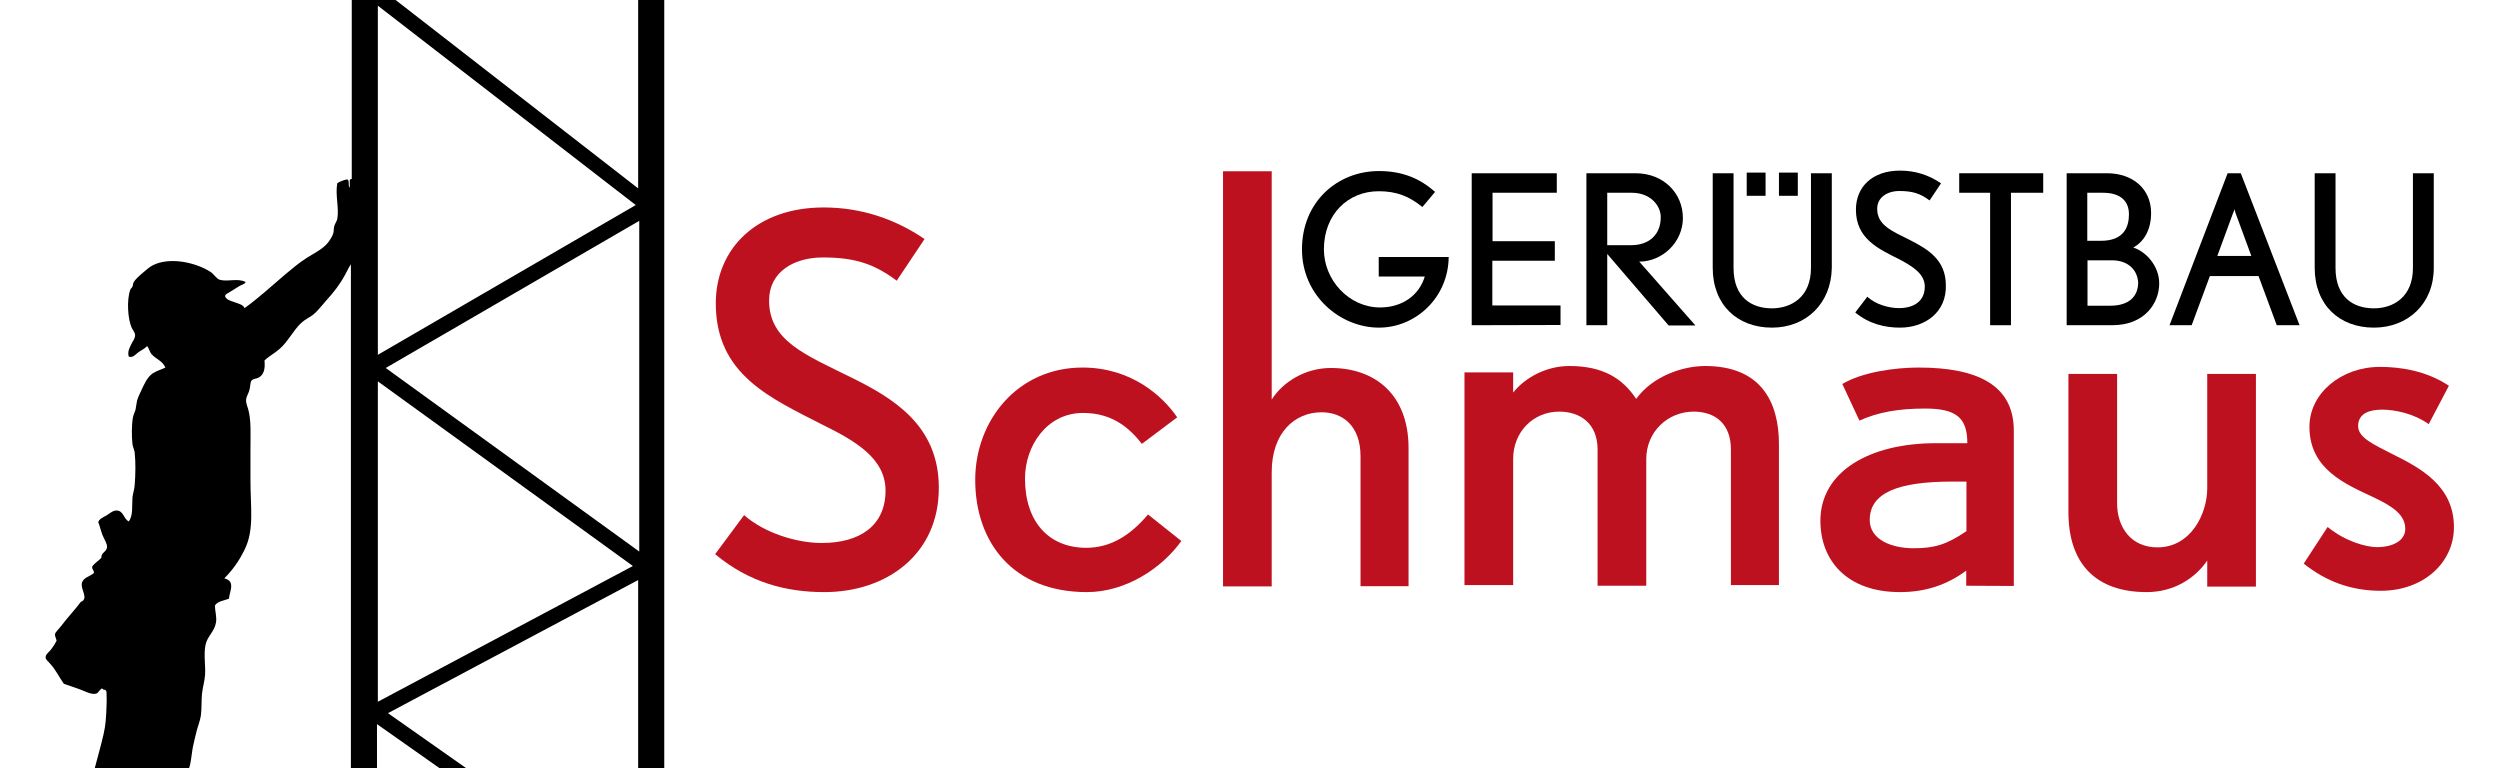 <svg xmlns="http://www.w3.org/2000/svg" xmlns:xlink="http://www.w3.org/1999/xlink" id="Ebene_1" x="0px" y="0px" width="1140px" height="350.3px" viewBox="0 0 1140 350.3" style="enable-background:new 0 0 1140 350.3;" xml:space="preserve"> <style type="text/css"> .st0{fill:#BE111F;} </style> <g id="Ebene_2_00000111167023511974431760000004611330942707379602_"> </g> <g id="Logo_Neu"> <path d="M180.4,0h-8.1l0,0h-11.9v81.6c-0.5,0.1-0.9,0.1-0.9,0.6c-0.1,1.1,0.2,2.6-0.2,3.4c-0.6-1,0.2-3.4-1-3.8 c-1.8,0.3-3.2,1-4.5,1.7c-1,5.5,0.9,11.3,0,16.3c-0.2,1.1-1.1,2.2-1.4,3.4c-0.3,1.1-0.1,2.3-0.5,3.4c-0.3,1-1.5,3-2.4,4.1 c-2.4,3-6.4,4.8-9.8,7c-3.3,2.1-6.6,4.9-9.6,7.4c-6.8,5.8-12.8,11.3-18.6,15.4c-0.6-1.6-2.7-2-4.3-2.6c-1.8-0.7-3.7-1-4.5-2.6 c-0.3-1,1-1.5,1.7-1.9c1.7-1.1,3.5-2.2,5-3.1c0.9-0.5,2.2-0.7,2.6-1.7c-3.6-1.9-8,0-11.7-1c-1.6-0.4-2.8-2.7-4.3-3.6 c-0.4-0.3-0.9-0.5-1.3-0.8c-7.2-4-17.9-5.8-24.9-2.3c-1.6,0.8-3.2,2.2-4.8,3.6c-1.5,1.3-3.3,2.8-4.1,4.3c-0.3,0.5-0.2,1.2-0.5,1.9 c-0.2,0.5-0.8,0.9-1,1.4c-1.7,4.8-1.1,13.1,0.5,17c0.5,1.3,1.6,2.3,1.7,3.6c0.1,1.7-1.3,3.1-1.9,4.6c-0.7,1.5-1.6,3-1,5.3 c1.9,0.7,3.1-1,4.3-1.9c1.4-1,3-1.7,4.1-2.9c1,1.3,1.1,2.7,2.1,3.8c1.9,2.1,5.1,3.1,6.2,6c-2,1-4,1.5-5.7,2.6 c-2.6,1.8-3.9,4.9-5.3,7.9c-0.7,1.5-1.5,3.1-1.9,4.6c-0.3,1.2-0.4,2.7-0.7,4.1c-0.3,1.1-1,2.4-1.2,3.6c-0.6,3.4-0.6,8.7-0.2,12 c0.1,1.3,0.8,2.5,1,3.8c0.5,4.7,0.4,10.4,0,15.1c-0.1,1.8-0.8,3.7-1,5.5c-0.3,4,0.4,8.2-1.7,11c-2.4-1.3-2.3-4.7-5.3-5 c-1.7-0.2-3.2,1.2-4.8,2.2c-1.5,0.9-3.4,1.6-3.8,3.1c0.7,1.7,1.1,3.7,1.9,5.8c0.7,1.8,2.2,4,2.1,5.5c-0.1,2.3-2.7,2.4-2.6,5 c-1.3,1.3-2.9,2.3-4.1,3.8c-0.4,1.6,0.9,1.6,0.7,3.1c-1.9,1.7-5,2-5.5,4.8c-0.5,2.9,3.3,6.9-0.5,8.4c-2.3,3.2-6.2,7.3-8.8,10.8 c-1,1.4-2.6,2.7-2.9,3.8c-0.2,1.1,0.6,2.1,0.7,3.1c-0.7,1.3-1.4,2.5-2.4,3.8c-0.9,1.3-2.7,2.3-2.6,3.8c0,1,1.2,1.8,2.1,2.9 c2.6,2.8,4.3,6.5,6.2,9.1c1.9,0.7,4.4,1.5,6.9,2.4s5.2,2.4,7.2,2.2c1.7-0.2,1.3-0.8,2.1-1.4c0.5-0.4,1-1.7,1.9-0.5 c1.8-0.1,1.3,1.7,1.4,2.6c0.1,1.3,0,3,0,4.1c-0.2,5.9-0.4,9.4-1.4,13.7c-1.3,5.6-2.7,10.4-4,15.4h43c0.2-0.7,0.5-1.4,0.6-2.2 c0.5-2.6,0.7-5.2,1.2-7.7c0.5-2.4,1.1-4.8,1.7-7.2c0.6-2.3,1.6-4.7,1.9-7c0.4-3.1,0.2-6.4,0.5-9.8c0.3-2.9,1.2-5.8,1.4-8.6 c0.3-4.4-0.7-9.1,0.2-13.7c0.8-4,4.1-6,4.8-10.3c0.4-2.7-0.5-5.1-0.5-7.7c1.2-2,4.2-2.2,6.4-3.1c0.1-1.8,1.2-4.3,1-6.2 c-0.2-1.9-1.3-2.5-3.1-3.1c3.6-3.6,6.7-7.8,9.3-13.2c4.4-9,2.6-19.1,2.6-31.7v-13.9c0-6.7,0.4-13.1-1-18.2c-0.4-1.4-1-2.7-1-4.1 c0-1.6,0.8-2.5,1.4-4.3c0.6-1.7,0.4-3.7,1-4.6c0.7-1.1,2.1-0.9,3.1-1.4c2.5-1.2,3.3-3.8,2.9-7.9c2.1-2.1,4.7-3.3,6.9-5.3 c3.9-3.4,6.2-8.4,9.8-11.8c1.7-1.6,3.8-2.5,5.5-3.8c2.1-1.7,4-4.3,6-6.5c3.4-3.8,6-7,8.6-11.8c0.8-1.4,1.6-3.2,2.6-4.7v229.8h11.9 v-20.1l28.4,20l12.3,0.1l-35.7-25.1L291,264.5v85.8h11.9V0H291v85.9 M172.3,161.8V2.6l117.6,90.9 M172.3,320V173.9l116.3,84.2 M175.9,167.8l115.6-67.1v150.8"></path> <g> <g> <path class="st0" d="M375.9,270c-17.3,0-34.2-4.3-49.8-17.3l13.2-17.8c9.2,8.1,23.9,12.7,35.4,12.7c17.3,0,29.1-7.8,29.1-23.9 c0-14.4-13.2-22.4-28.5-29.9c-24.2-12.4-48.9-23-48.9-55.5c0-25,18.7-43.7,49.2-43.7c17,0,32.5,5.2,46,14.4l-12.7,19 c-10.4-7.8-19.3-10.6-33.7-10.6c-13.2,0-24.5,6.6-24.5,19.6c0,18.4,16.4,24.7,37.4,35.1c19.3,9.5,40,21.9,40,50.3 C428.2,252.7,404.4,270,375.9,270z"></path> <path class="st0" d="M495.6,270c-33.7,0-50.9-22.7-50.9-51.2c0-27,19.3-51.2,48.9-51.2c22.2,0,36.5,12.9,43.2,22.7l-16.1,12.1 c-5.2-6.6-12.9-14.1-26.8-14.1c-16.7,0-26.5,15.2-26.5,29.9c0,20.1,11.2,31.6,27.9,31.6c11.5,0,20.4-6,28.2-15.2l15.2,12.1 C529.8,259.1,513.4,270,495.6,270z"></path> <path class="st0" d="M620.4,267.1v-59c0-14.1-8.3-20.1-17.8-20.1c-12.1,0-22.7,9.2-22.7,27.3v52.1h-22.2V78.1h22.2v104.1 c4.9-7.8,15-14.4,27-14.4c20.1,0,35.4,12.1,35.4,36.5v63h-21.9V267.1z"></path> <path class="st0" d="M789.3,267.1V205c0-11.8-7.2-17.3-17-17.3c-11.8,0-21.6,9.2-21.6,21.6v57.8h-22.2V205 c0-11.8-7.8-17.3-17.5-17.3c-11.8,0-21,9.2-21,21.6v57.5h-22.2v-97H690v9.2c5.5-6.9,15.2-12.1,25.6-12.1c15.2,0,24.2,5.5,30.5,15 c7.5-10.4,21.3-15,31.4-15c25.3,0,33.7,16.1,33.7,35.7v64.2h-21.9V267.1z"></path> <path class="st0" d="M896.6,267.1v-6.9c-8.9,6.6-18.7,9.8-30.2,9.8c-24.5,0-36.3-14.7-36.3-32.5c0-22.7,22.7-35.4,52.6-35.4h14.4 c0-11.5-4.9-15.8-19.3-15.8c-12.1,0-21.6,1.7-29.9,5.5l-7.8-16.7c9.2-5.5,24.2-7.5,34.8-7.5c27,0,43.4,8.1,43.4,28.8v70.8 L896.6,267.1L896.6,267.1z M896.6,219.6h-6.3c-25,0-37.7,5.2-37.7,17.5c0,9.2,10.4,12.9,19.9,12.9c9.8,0,15.2-1.7,24.2-7.8v-22.6 H896.6z"></path> <path class="st0" d="M1006.5,267.1v-11.5c-5.5,8.1-15.2,14.4-27.6,14.4c-23,0-35.7-12.7-35.7-36.5v-63h22.2v59 c0,10.9,6.3,20.1,18.4,20.1c15.2,0,22.7-15.2,22.7-27v-52.1h22.2v97h-22.2L1006.5,267.1L1006.5,267.1z"></path> <path class="st0" d="M1085.6,269.4c-13.5,0-25-4.3-35.1-12.4l10.9-16.7c8.1,6.6,17.5,9.2,22.7,9.2c6.3,0,12.7-2.6,12.7-8.3 c0-6.6-6-10.4-14.4-14.4c-12.7-6-29.3-12.7-29.3-32.2c0-15.2,14.4-27.3,32.2-27.3c9.2,0,21,1.7,31.4,8.6l-9.2,17.5 c-6.9-4.9-15.5-6.6-21.3-6.6c-5.2,0-10.9,1.4-10.9,7.5c0,5.2,6.9,8.3,15.5,12.7c12.7,6.3,28.2,14.4,28.2,33.4 C1119,256.5,1105.2,269.4,1085.6,269.4z"></path> </g> <g> <path d="M628.8,149.4c-17.5,0-35.1-14.4-35.1-35.7c0-21.6,16.1-35.7,35.1-35.7c11.2,0,19,3.7,25.6,9.5l-5.8,6.9 c-6-4.9-11.8-7.2-19.9-7.2c-14.1,0-25,10.6-25,26.5c0,14.1,11.5,26.5,25.6,26.5c10.1,0,17.8-5.5,20.4-14.1h-21v-8.9h31.9 C660.4,135.9,645.4,149.4,628.8,149.4z"></path> <path d="M671.1,148.3V79h38.8v8.9h-29.3V110H709v8.9h-28.5v20.4h31.1v8.9L671.1,148.3L671.1,148.3z"></path> <path d="M760.8,148.3l-27.9-32.5v32.5h-9.5V79h22.4c12.9,0,21.6,9.2,21.6,20.4s-9.5,19.9-19.9,19.9l25.6,29.1h-12.3V148.3z M744.1,87.9h-11.2v23.9h10.9c8.6,0,13.5-5.2,13.5-12.7C757.4,94.2,753,87.9,744.1,87.9z"></path> <path d="M808,149.4c-15.8,0-27-10.4-27-27.3V79h9.5v43.2c0,13.5,8.3,18.4,17.5,18.4c8.9,0,17.8-5.2,17.8-18.4V79h9.5v43.2 C835,138.5,823.5,149.4,808,149.4z M796.5,89.3V78.7h8.6v10.6C805.1,89.3,796.5,89.3,796.5,89.3z M811.2,89.3V78.7h8.6v10.6 C819.8,89.3,811.2,89.3,811.2,89.3z"></path> <path d="M866.4,149.4c-6.9,0-14.1-1.7-20.4-6.9l5.5-7.2c3.7,3.5,9.8,5.2,14.4,5.2c6.9,0,11.8-3.2,11.8-9.8 c0-5.8-5.5-9.2-11.5-12.4c-9.8-4.9-19.9-9.5-19.9-22.7c0-10.4,7.5-17.8,20.1-17.8c6.9,0,13.2,2,18.7,5.8l-5.2,7.8 c-4.3-3.2-7.8-4.3-13.8-4.3c-5.5,0-10.1,2.9-10.1,8.1c0,7.5,6.6,10.1,15.2,14.4c7.8,4,16.1,8.9,16.1,20.4 C887.7,142.3,877.9,149.4,866.4,149.4z"></path> <path d="M917,87.9v60.4h-9.5V87.9h-14.1V79h38.3v8.9H917z"></path> <path d="M963.1,148.3h-20.7V79h18.4c11.8,0,20.1,7.2,20.1,18.1c0,8.1-3.5,13.2-8.1,15.8c5.5,1.7,11.8,8.1,11.8,16.4 C984.6,137.9,978.3,148.3,963.1,148.3z M959,87.9h-7.2v21.9h6.3c10.4,0,12.7-6.3,12.7-12.1C970.8,91.6,966.8,87.9,959,87.9z M963.1,118.7h-11.2v20.7h10.4c8.6,0,12.7-4.3,12.7-10.6C974.6,122.7,970,118.7,963.1,118.7z"></path> <path d="M1038.2,148.3l-8.3-22.4h-22.2l-8.3,22.4h-10.1l26.5-69.3h6l26.8,69.3H1038.2z M1019.5,97.4c-0.3-0.9-0.6-2-0.6-2 s-0.3,1.2-0.6,1.7l-7.2,19.6h15.5L1019.5,97.4z"></path> <path d="M1082.5,149.4c-15.8,0-27-10.4-27-27.3V79h9.5v43.2c0,13.5,8.3,18.4,17.5,18.4c8.9,0,17.8-5.2,17.8-18.4V79h9.5v43.2 C1109.8,138.5,1098,149.4,1082.5,149.4z"></path> </g> </g> </g> </svg>